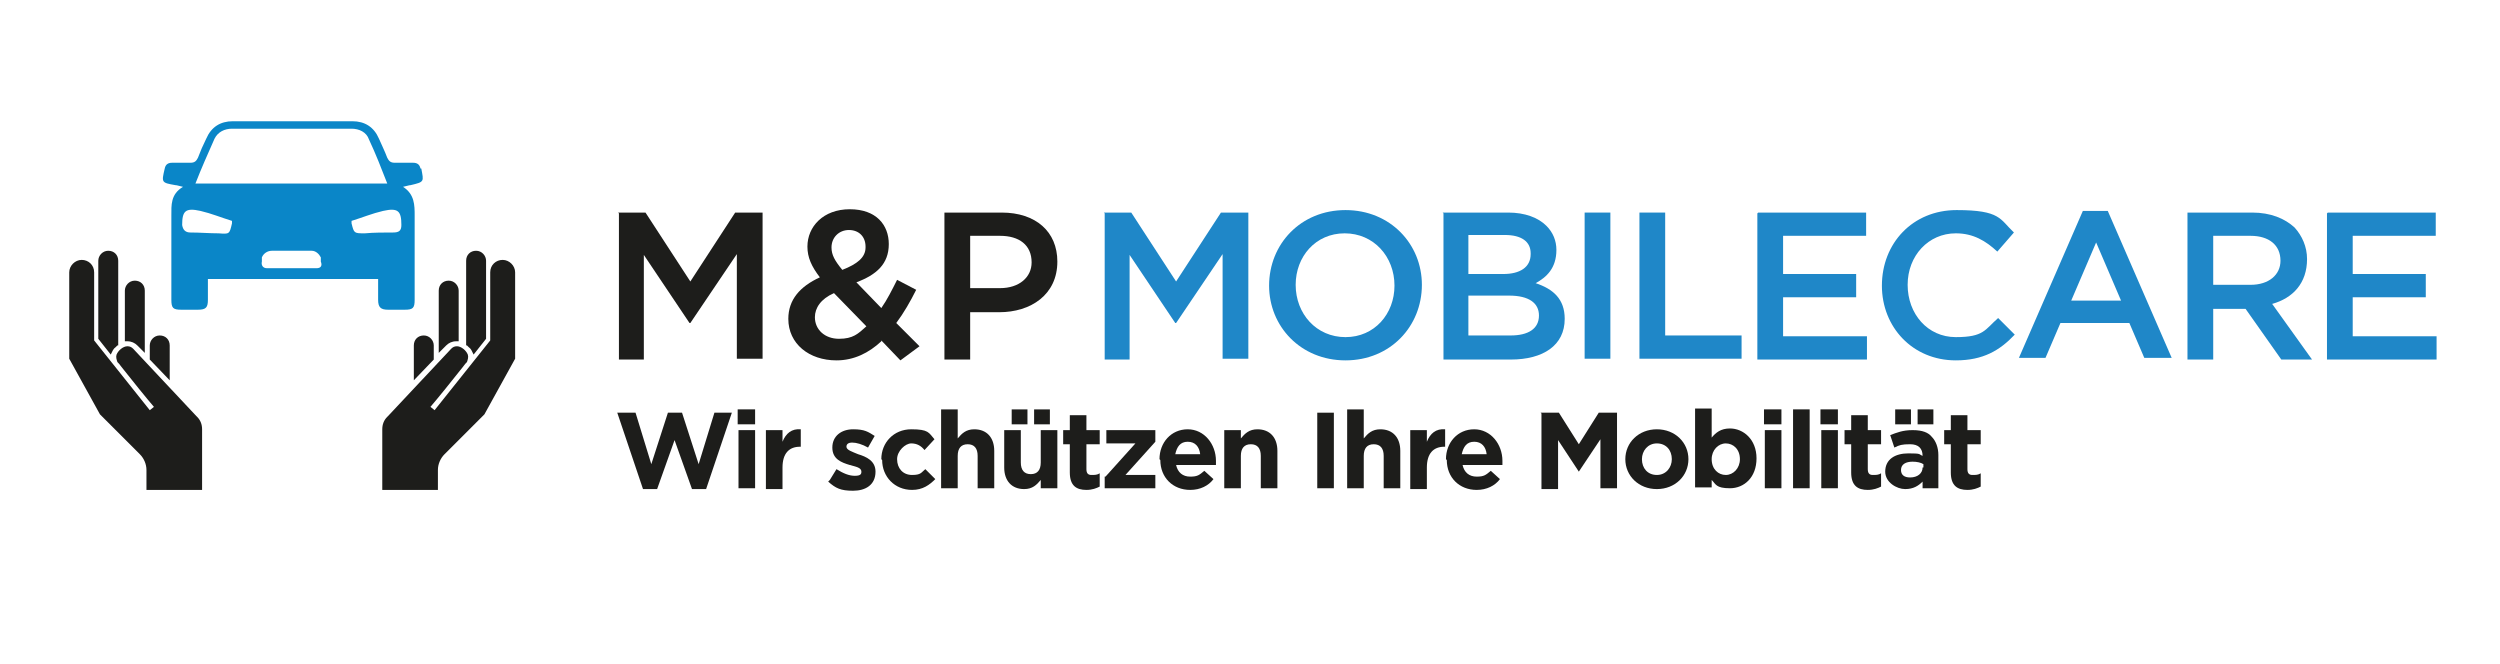 <?xml version="1.0" encoding="UTF-8"?>
<svg xmlns="http://www.w3.org/2000/svg" id="Ebene_1" data-name="Ebene 1" version="1.1" viewBox="0 0 300 80" width="350" height="93">
  <defs>
    <style>
      .cls-1 {
        fill: #1d1d1b;
      }

      .cls-1, .cls-2, .cls-3 {
        stroke-width: 0px;
      }

      .cls-2 {
        fill: #1f87c8;
      }

      .cls-3 {
        fill: #0a86c8;
      }
    </style>
  </defs>
  <path class="cls-1" d="M73.9,25.6h3.3l5.4,8.3,5.4-8.3h3.3v17.6h-3.1v-12.6l-5.6,8.3h-.1l-5.5-8.2v12.6h-3v-17.6h0Z"/>
  <path class="cls-1" d="M105.6,41.1c-1.5,1.4-3.3,2.3-5.4,2.3-3.3,0-5.8-2-5.8-5h0c0-2.3,1.4-3.9,3.8-5-1-1.3-1.5-2.4-1.5-3.7h0c0-2.4,1.9-4.5,5.1-4.5s4.7,1.9,4.7,4.2h0c0,2.4-1.5,3.7-3.9,4.6l3,3.1c.7-1,1.3-2.2,1.9-3.4l2.3,1.2c-.7,1.4-1.5,2.8-2.4,4l2.8,2.8-2.3,1.7-2.3-2.4h0ZM103.8,39.3l-3.9-4c-1.6.7-2.3,1.8-2.3,2.9h0c0,1.5,1.2,2.6,2.9,2.6s2.3-.6,3.3-1.5h0ZM103.7,29.7h0c0-1.2-.8-2-2-2s-2.1.9-2.1,2.1h0c0,.9.4,1.6,1.3,2.7,1.8-.7,2.8-1.5,2.8-2.7Z"/>
  <path class="cls-1" d="M113.2,25.6h6.9c4.1,0,6.7,2.3,6.7,5.9h0c0,4-3.2,6.1-7,6.1h-3.5v5.7h-3.1v-17.6h0ZM119.9,34.7c2.3,0,3.8-1.3,3.8-3.1h0c0-2.1-1.5-3.2-3.8-3.2h-3.6v6.3h3.6Z"/>
  <path class="cls-2" d="M132.4,25.6h3.3l5.4,8.3,5.4-8.3h3.3v17.6h-3.1v-12.6l-5.6,8.3h-.1l-5.5-8.2v12.6h-3v-17.6h0Z"/>
  <path class="cls-2" d="M152.3,34.4h0c0-5,3.8-9.1,9.2-9.1s9.2,4.1,9.2,9h0c0,5-3.8,9.1-9.2,9.1s-9.2-4.1-9.2-9ZM167.4,34.4h0c0-3.5-2.5-6.3-6-6.3s-5.9,2.8-5.9,6.2h0c0,3.5,2.5,6.3,6,6.3s5.9-2.8,5.9-6.2h0Z"/>
  <path class="cls-2" d="M173.2,25.6h7.9c2,0,3.6.6,4.6,1.6.8.8,1.2,1.8,1.2,2.9h0c0,2.2-1.2,3.3-2.5,4,2.1.7,3.5,1.9,3.5,4.3h0c0,3.2-2.6,4.9-6.5,4.9h-8.1v-17.6h0ZM183.8,30.5c0-1.4-1.1-2.2-3.1-2.2h-4.4v4.7h4.2c2,0,3.3-.8,3.3-2.4h0ZM181.2,35.6h-4.9v4.8h5.1c2.1,0,3.4-.8,3.4-2.4h0c0-1.5-1.2-2.4-3.6-2.4h0Z"/>
  <path class="cls-2" d="M190.3,25.6h3.1v17.6h-3.1v-17.6Z"/>
  <path class="cls-2" d="M196.9,25.6h3.1v14.8h9.2v2.8h-12.3v-17.6Z"/>
  <path class="cls-2" d="M211.2,25.6h13v2.8h-10v4.6h8.8v2.8h-8.8v4.7h10.1v2.8h-13.2v-17.6h0Z"/>
  <path class="cls-2" d="M226.1,34.4h0c0-5.1,3.7-9.1,9-9.1s5.2,1.1,6.9,2.7l-2,2.3c-1.4-1.3-2.9-2.2-5-2.2-3.3,0-5.8,2.7-5.8,6.2h0c0,3.5,2.4,6.3,5.8,6.3s3.5-.9,5.1-2.3l2,2c-1.8,1.9-3.8,3.1-7.1,3.1-5.2,0-8.9-4-8.9-9Z"/>
  <path class="cls-2" d="M250.4,25.4h2.9l7.7,17.7h-3.3l-1.8-4.2h-8.3l-1.8,4.2h-3.2s7.7-17.7,7.7-17.7ZM254.9,36.2l-3-7-3,7h6.1Z"/>
  <path class="cls-2" d="M262.9,25.6h7.8c2.2,0,3.9.7,5.1,1.8.9,1,1.5,2.3,1.5,3.8h0c0,2.9-1.7,4.7-4.2,5.4l4.8,6.7h-3.7l-4.3-6.1h-3.9v6.1h-3.1v-17.6h0ZM270.5,34.3c2.2,0,3.6-1.2,3.6-2.9h0c0-1.9-1.4-3-3.6-3h-4.5v5.9h4.5Z"/>
  <path class="cls-2" d="M279.8,25.6h13v2.8h-10v4.6h8.8v2.8h-8.8v4.7h10.1v2.8h-13.2v-17.6h0Z"/>
  <g>
    <path class="cls-1" d="M73.9,49.7h2.1l1.9,6.2,2-6.2h1.7l2,6.2,1.9-6.2h2.1l-3.1,9.2h-1.7l-2.1-5.9-2.1,5.9h-1.7l-3.1-9.2h0Z"/>
    <path class="cls-1" d="M88.3,49.3h2.1v1.8h-2.1v-1.8ZM88.4,51.8h2v7h-2v-7Z"/>
    <path class="cls-1" d="M91.7,51.8h2v1.4c.4-1,1.1-1.6,2.2-1.5v2.1h-.1c-1.3,0-2.1.8-2.1,2.5v2.6h-2v-7Z"/>
    <path class="cls-1" d="M99.4,57.8l.8-1.3c.8.5,1.5.8,2.2.8s.8-.2.8-.5h0c0-.5-.7-.6-1.4-.8-1-.3-2.1-.7-2.1-2.1h0c0-1.4,1.1-2.2,2.5-2.2s1.8.3,2.6.8l-.8,1.4c-.7-.4-1.4-.6-1.9-.6s-.7.2-.7.5h0c0,.4.7.6,1.4.9,1,.3,2.1.8,2.1,2.1h0c0,1.6-1.2,2.3-2.7,2.3s-2.1-.3-3-1.1h0Z"/>
    <path class="cls-1" d="M105.6,55.3h0c0-2,1.5-3.6,3.6-3.6s2.1.4,2.8,1.2l-1.2,1.3c-.4-.5-.9-.8-1.6-.8s-1.7.9-1.7,1.9h0c0,1.1.7,1.9,1.8,1.9s1.1-.3,1.6-.7l1.2,1.2c-.7.7-1.5,1.3-2.8,1.3-2.1,0-3.6-1.6-3.6-3.6h0Z"/>
    <path class="cls-1" d="M112.8,49.3h2v3.5c.5-.6,1-1.1,2-1.1,1.5,0,2.4,1,2.4,2.6v4.5h-2v-3.9c0-.9-.4-1.4-1.2-1.4s-1.2.5-1.2,1.4v3.9h-2v-9.5h0Z"/>
    <path class="cls-1" d="M120.4,56.3v-4.5h2v3.9c0,.9.4,1.4,1.2,1.4s1.2-.5,1.2-1.4v-3.9h2v7h-2v-1c-.5.6-1,1.1-2,1.1-1.5,0-2.4-1-2.4-2.6ZM121.3,49.3h1.9v1.8h-1.9v-1.8ZM124,49.3h1.9v1.8h-1.9v-1.8Z"/>
    <path class="cls-1" d="M128.3,56.8v-3.3h-.8v-1.7h.8v-1.8h2v1.8h1.6v1.7h-1.6v3c0,.5.2.7.6.7s.7,0,1-.2v1.6c-.4.2-.9.4-1.6.4-1.2,0-2-.5-2-2.1h0Z"/>
    <path class="cls-1" d="M132.6,57.4l3.6-4h-3.5v-1.6h5.9v1.4l-3.6,4h3.6v1.6h-6.1v-1.4Z"/>
    <path class="cls-1" d="M139.1,55.3h0c0-2,1.4-3.6,3.4-3.6s3.4,1.8,3.4,3.8,0,.3,0,.5h-4.8c.2.9.8,1.4,1.7,1.4s1.1-.2,1.7-.7l1.1,1c-.6.8-1.6,1.3-2.8,1.3-2.1,0-3.6-1.5-3.6-3.6h0ZM144,54.7c-.1-.9-.6-1.5-1.5-1.5s-1.3.6-1.5,1.5h3Z"/>
    <path class="cls-1" d="M146.9,51.8h2v1c.5-.6,1-1.1,2-1.1,1.5,0,2.4,1,2.4,2.6v4.5h-2v-3.9c0-.9-.4-1.4-1.2-1.4s-1.2.5-1.2,1.4v3.9h-2v-7Z"/>
    <path class="cls-1" d="M158.1,49.7h2v9.1h-2v-9.1Z"/>
    <path class="cls-1" d="M161.7,49.3h2v3.5c.5-.6,1-1.1,2-1.1,1.5,0,2.4,1,2.4,2.6v4.5h-2v-3.9c0-.9-.4-1.4-1.2-1.4s-1.2.5-1.2,1.4v3.9h-2v-9.5h0Z"/>
    <path class="cls-1" d="M169.3,51.8h2v1.4c.4-1,1.1-1.6,2.2-1.5v2.1h-.1c-1.3,0-2.1.8-2.1,2.5v2.6h-2v-7Z"/>
    <path class="cls-1" d="M173.6,55.3h0c0-2,1.4-3.6,3.4-3.6s3.4,1.8,3.4,3.8,0,.3,0,.5h-4.8c.2.9.8,1.4,1.7,1.4s1.1-.2,1.7-.7l1.1,1c-.6.8-1.6,1.3-2.8,1.3-2.1,0-3.6-1.5-3.6-3.6h0ZM178.5,54.7c-.1-.9-.6-1.5-1.5-1.5s-1.3.6-1.5,1.5h3Z"/>
    <path class="cls-1" d="M185,49.7h2.2l2.4,3.8,2.4-3.8h2.2v9.1h-2v-5.9l-2.6,3.9h0l-2.5-3.8v5.9h-2v-9.1h0Z"/>
    <path class="cls-1" d="M195.2,55.3h0c0-2,1.6-3.6,3.8-3.6s3.8,1.6,3.8,3.6h0c0,2-1.6,3.6-3.8,3.6s-3.8-1.6-3.8-3.6ZM200.8,55.3h0c0-1.1-.7-1.9-1.8-1.9s-1.8.9-1.8,1.9h0c0,1.1.7,1.9,1.8,1.9s1.8-.9,1.8-1.9Z"/>
    <path class="cls-1" d="M205.6,57.8v.9h-2v-9.5h2v3.5c.5-.6,1.1-1.1,2.2-1.1,1.6,0,3.2,1.3,3.2,3.6h0c0,2.3-1.5,3.6-3.2,3.6s-1.7-.5-2.2-1h0ZM209,55.3h0c0-1.2-.8-1.9-1.7-1.9s-1.7.8-1.7,1.9h0c0,1.2.8,1.9,1.7,1.9s1.7-.8,1.7-1.9Z"/>
    <path class="cls-1" d="M211.9,49.3h2.1v1.8h-2.1v-1.8ZM212,51.8h2v7h-2v-7Z"/>
    <path class="cls-1" d="M215.4,49.3h2v9.5h-2v-9.5Z"/>
    <path class="cls-1" d="M218.7,49.3h2.1v1.8h-2.1v-1.8ZM218.8,51.8h2v7h-2v-7Z"/>
    <path class="cls-1" d="M222.4,56.8v-3.3h-.8v-1.7h.8v-1.8h2v1.8h1.6v1.7h-1.6v3c0,.5.2.7.6.7s.7,0,1-.2v1.6c-.4.2-.9.4-1.6.4-1.2,0-2-.5-2-2.1h0Z"/>
    <path class="cls-1" d="M226.5,56.8h0c0-1.5,1.2-2.2,2.8-2.2s1.2.1,1.7.3h0c0-.9-.5-1.4-1.5-1.4s-1.3.1-1.9.4l-.5-1.5c.8-.3,1.5-.6,2.7-.6s1.9.3,2.3.8c.5.5.8,1.3.8,2.2v4h-1.9v-.8c-.5.5-1.1.9-2.1.9s-2.4-.8-2.4-2.1h0ZM227.7,49.3h1.9v1.8h-1.9v-1.8ZM231.1,56.3v-.4c-.3-.2-.8-.3-1.3-.3-.8,0-1.4.3-1.4,1h0c0,.6.4.9,1.1.9.9,0,1.5-.5,1.5-1.2h0ZM230.4,49.3h1.9v1.8h-1.9v-1.8Z"/>
    <path class="cls-1" d="M234.4,56.8v-3.3h-.8v-1.7h.8v-1.8h2v1.8h1.6v1.7h-1.6v3c0,.5.2.7.6.7s.7,0,1-.2v1.6c-.4.2-.9.4-1.6.4-1.2,0-2-.5-2-2.1h0Z"/>
  </g>
  <path class="cls-3" d="M50.1,20.3c-.1-.5-.4-.7-.9-.7-.7,0-1.5,0-2.2,0-.5,0-.7-.2-.9-.6-.3-.8-.7-1.6-1-2.3-.6-1.4-1.7-2.1-3.2-2.1h-14.4c-1.5,0-2.6.7-3.2,2.1-.4.8-.7,1.5-1,2.3-.2.4-.4.6-.9.6-.7,0-1.5,0-2.2,0-.5,0-.8.2-.9.7-.4,1.7-.4,1.7,1.3,2,.2,0,.4.1.9.2-1.5.9-1.4,2.2-1.4,3.5v10.1c0,1,.2,1.2,1.2,1.2.7,0,1.3,0,2,0,1,0,1.2-.3,1.2-1.2,0-.8,0-1.6,0-2.5h20.5c0,.9,0,1.7,0,2.5,0,.9.3,1.2,1.2,1.2.7,0,1.3,0,2,0,1,0,1.2-.2,1.2-1.2,0-3.4,0-6.7,0-10.1,0-1.3,0-2.6-1.4-3.5.5-.1.7-.2.9-.2,1.7-.4,1.6-.4,1.3-2h0ZM25.3,16.7c.4-.8,1.2-1.2,2.1-1.2,4.8,0,9.6,0,14.4,0,.9,0,1.8.4,2.1,1.3.8,1.7,1.5,3.5,2.2,5.3h-23.1c.7-1.8,1.5-3.6,2.3-5.4h0ZM27.4,26.9c-.3,1.3-.3,1.3-1.6,1.2-1.1,0-2.3-.1-3.4-.1-.6,0-.9-.3-1-.9,0-1.7.4-2.1,2.2-1.7,1.3.3,2.5.8,3.8,1.2,0,.2,0,.2,0,.3h0ZM37.5,32.3h-5.9c-.5,0-.7-.4-.6-.8v-.5c.2-.5.7-.8,1.2-.8h4.8c.5,0,.9.4,1.1.8v.5c.2.5,0,.8-.5.8h0ZM47.8,27.1c0,.7-.3.9-1,.9-1.1,0-2.3,0-3.4.1-1.3,0-1.3,0-1.6-1.2,0,0,0-.1,0-.3,1.3-.4,2.5-.9,3.8-1.2,1.8-.4,2.2,0,2.2,1.7h0Z"/>
  <g>
    <path class="cls-1" d="M19.9,41.6c0-.7-.5-1.2-1.2-1.2s-1.2.6-1.2,1.2v1.7l2.4,2.5v-4.3h0Z"/>
    <path class="cls-1" d="M16,41.6l.9.9v-7.5c0-.7-.5-1.2-1.2-1.2s-1.2.6-1.2,1.2v6.1h.3c.5,0,.9.2,1.2.5Z"/>
    <path class="cls-1" d="M23.1,50.1l-7.6-8.1c-.2-.2-.4-.3-.7-.3-.5,0-1.1.5-1.3,1-.1.3,0,.6.1.9.1.1.3.3.5.6,1.1,1.4,3.2,4,3.9,4.8l-.5.4-6.7-8.4s0,0,0-.2v-8c0-.9-.7-1.5-1.5-1.5s-1.5.7-1.5,1.5v10.4l3.7,6.7,4.8,4.8c.5.5.8,1.2.8,1.9v2.4h6.7v-7.3c0-.6-.2-1.1-.6-1.5h0Z"/>
    <path class="cls-1" d="M13.5,41.7s0,0,0,0c0,0,0,0,0,0,0,0,0,0,.1-.1h.1v-10.2c0-.7-.5-1.2-1.2-1.2s-1.2.6-1.2,1.2v9.4l1.5,1.9c.2-.4.3-.7.6-.9h0Z"/>
  </g>
  <g>
    <path class="cls-1" d="M49.3,41.6c0-.7.5-1.2,1.2-1.2s1.2.6,1.2,1.2v1.7l-2.4,2.5v-4.3h0Z"/>
    <path class="cls-1" d="M53.2,41.6l-.9.9v-7.5c0-.7.5-1.2,1.2-1.2s1.2.6,1.2,1.2v6.1h-.3c-.5,0-.9.2-1.2.5Z"/>
    <path class="cls-1" d="M46.2,50.1l7.6-8.1c.2-.2.4-.3.7-.3.5,0,1.1.5,1.3,1,.1.3,0,.6-.1.9-.1.1-.3.3-.5.6-1.1,1.4-3.2,4-3.9,4.8l.5.4,6.7-8.4s0,0,0-.2v-8c0-.9.7-1.5,1.5-1.5s1.5.7,1.5,1.5v10.4l-3.7,6.7-4.8,4.8c-.5.5-.8,1.2-.8,1.9v2.4h-6.7v-7.3c0-.6.2-1.1.6-1.5h0Z"/>
    <path class="cls-1" d="M55.8,41.7h0s0,0,0,0c0,0,0,0-.1-.1h-.1v-10.2c0-.7.5-1.2,1.2-1.2s1.2.6,1.2,1.2v9.4l-1.5,1.9c-.2-.4-.3-.7-.6-.9h0Z"/>
    <polygon class="cls-1" points="56.2 42.8 56.2 42.8 56.2 42.8 56.2 42.8"/>
  </g>
</svg>
